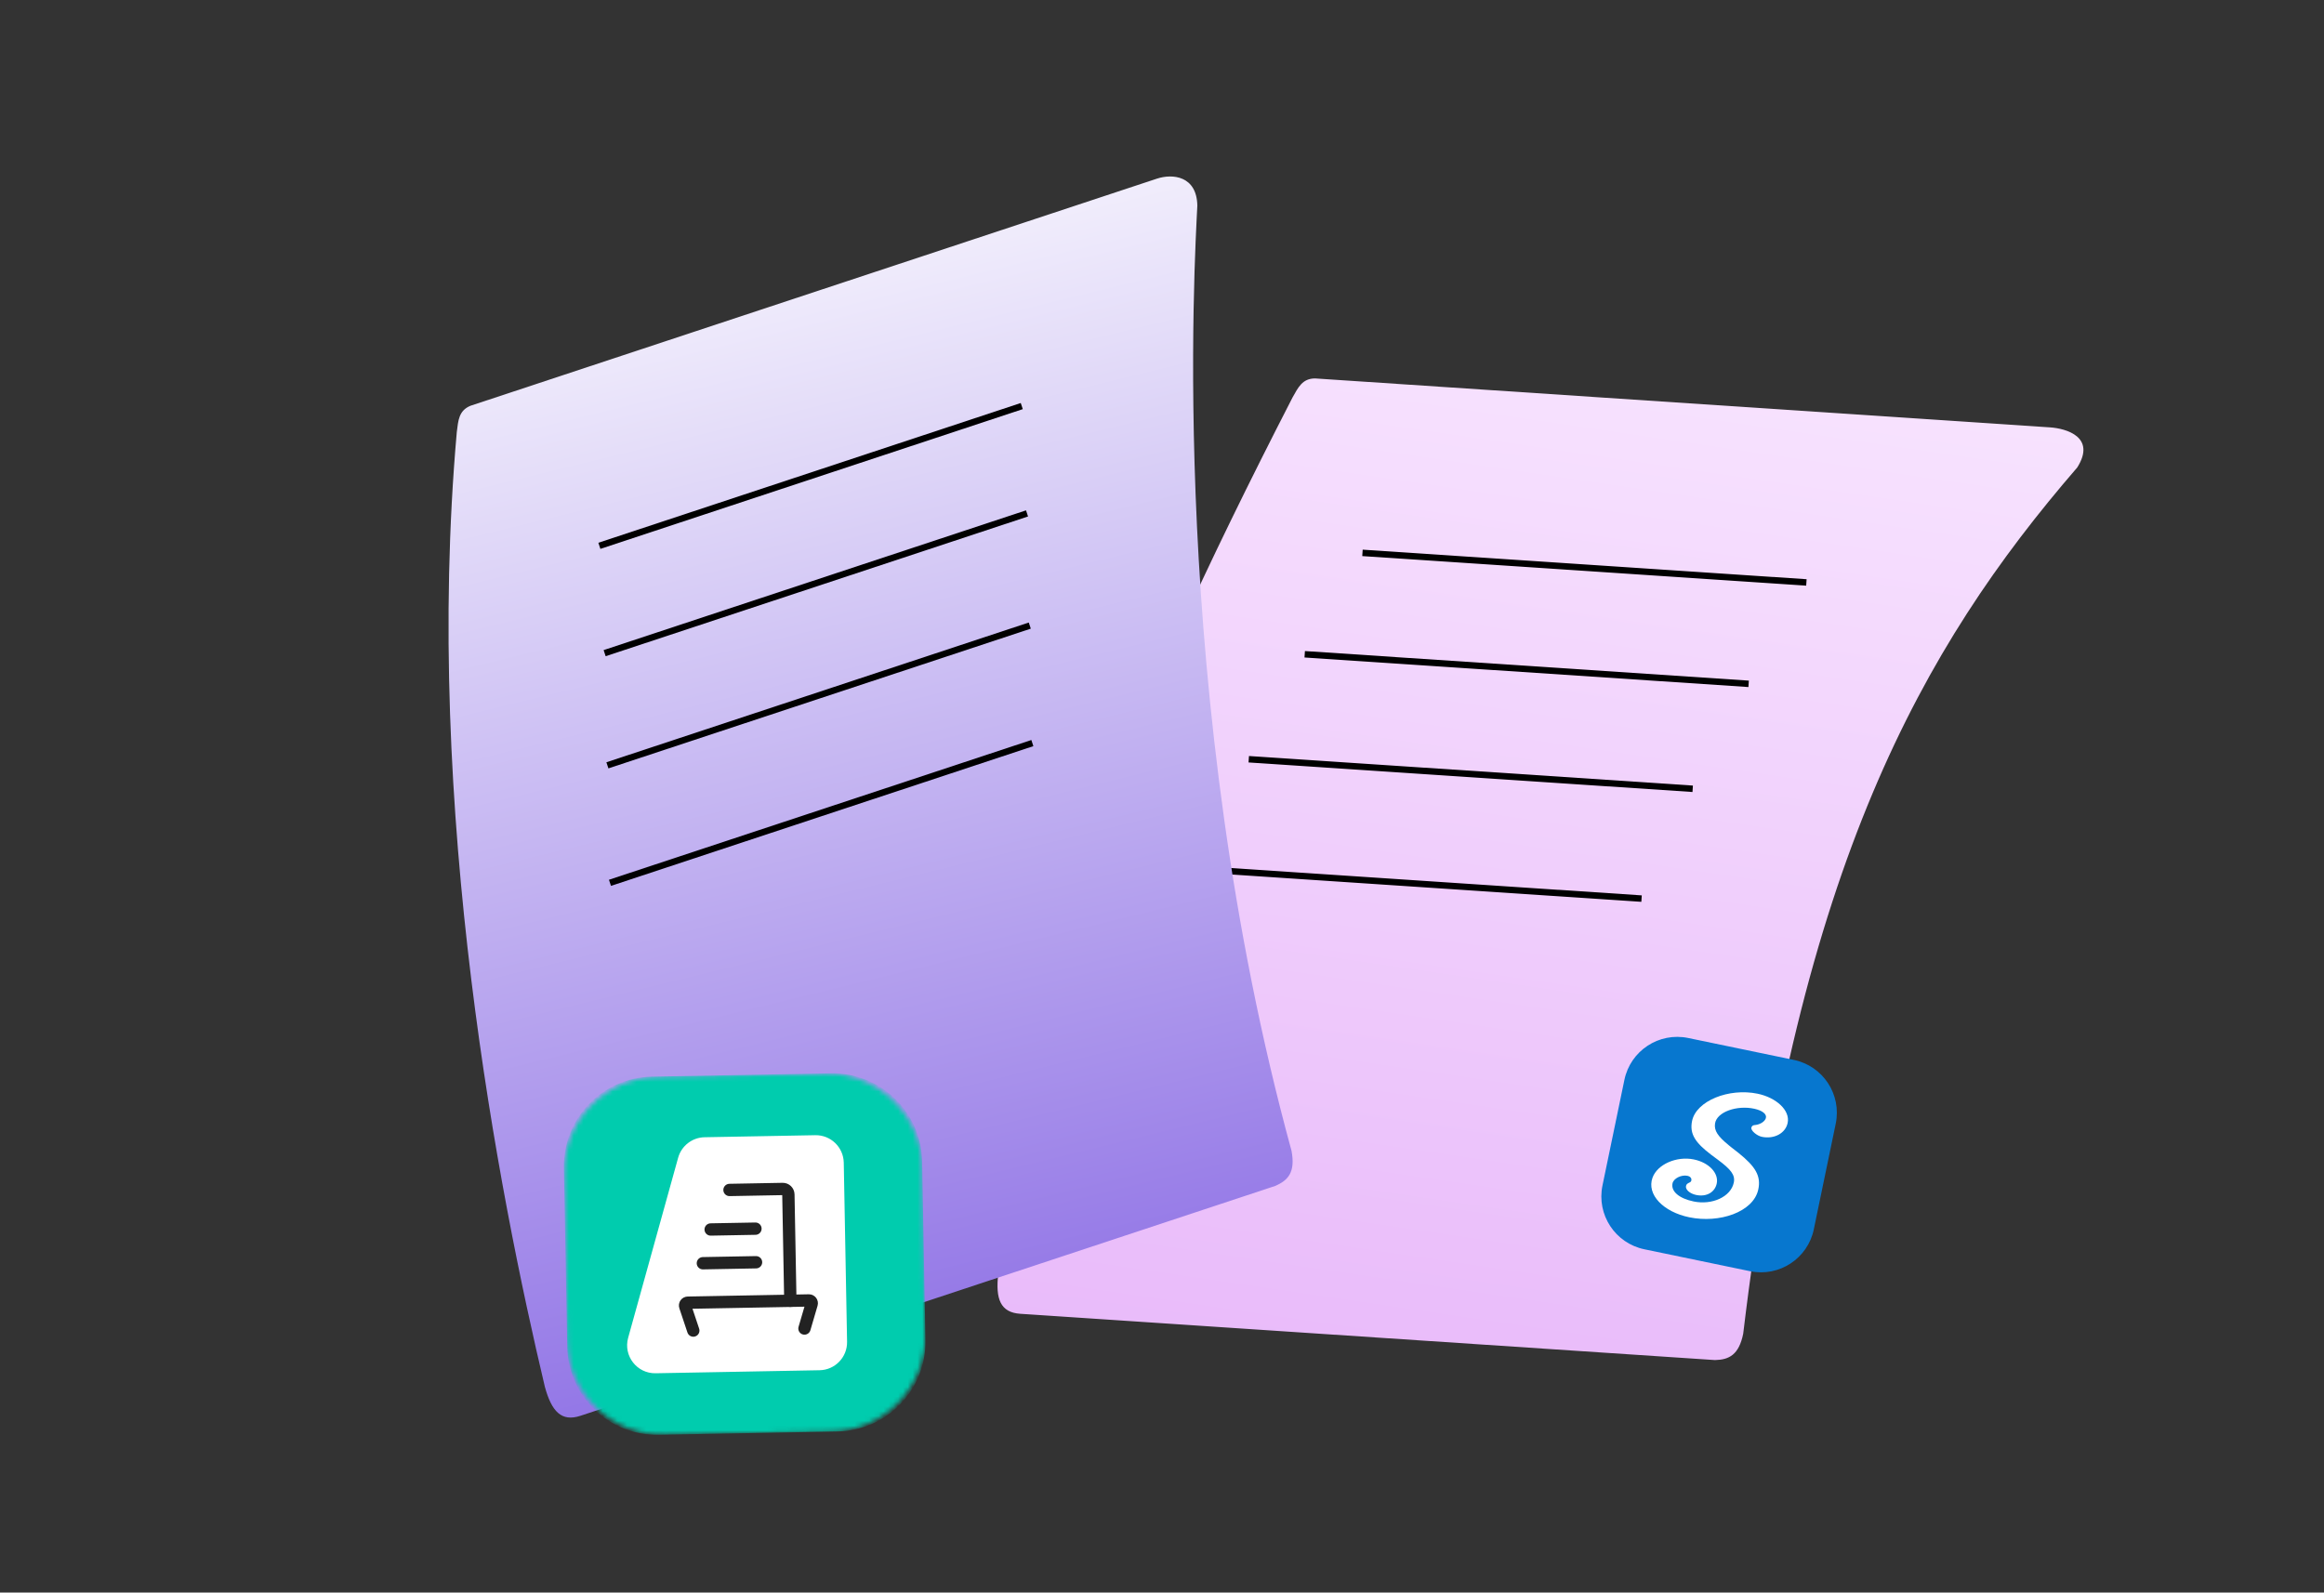 <?xml version="1.0" encoding="UTF-8"?> <svg xmlns="http://www.w3.org/2000/svg" width="480" height="329" viewBox="0 0 480 329" fill="none"><rect x="0" y="0" width="480" height="329" fill="#333333" stroke="none"/><path d="M423.396 88.288L271.604 78.177C268.987 78.195 268.135 80.023 266.95 82.132C231.163 151.801 210.068 204.88 206.189 263.093C205.559 268.393 206.652 271.137 210.736 271.409L354.218 280.967C357.132 280.9 359.152 279.89 360.043 275.527C371.569 179.047 396.793 133.883 429.038 96.571C432.99 90.284 426.78 88.513 423.396 88.288Z" fill="url(#paint0_linear_2788_11767)"></path><path d="M281.406 114.216L373.094 120.323" stroke="black" stroke-width="1.331"></path><path d="M269.477 135.163L361.164 141.271" stroke="black" stroke-width="1.331"></path><path d="M257.922 156.846L349.61 162.953" stroke="black" stroke-width="1.331"></path><path d="M247.359 179.529L339.047 185.637" stroke="black" stroke-width="1.331"></path><path d="M238.953 36.906L97.169 83.825C94.752 84.827 94.651 86.841 94.348 89.241C87.43 167.258 103.159 246.974 112.535 286.49C113.947 291.636 115.993 293.767 119.879 292.482L263.407 244.986C266.082 243.826 267.572 242.13 266.755 237.753C241.101 144.034 246.817 52.567 247.298 42.455C247.169 36.309 242.173 35.841 238.953 36.906Z" fill="url(#paint1_linear_2788_11767)"></path><path d="M123.797 112.758L211.035 83.889" stroke="black" stroke-width="1.331"></path><path d="M124.883 134.931L212.121 106.062" stroke="black" stroke-width="1.331"></path><path d="M125.453 158.104L212.692 129.236" stroke="black" stroke-width="1.331"></path><path d="M125.984 182.376L213.223 153.507" stroke="black" stroke-width="1.331"></path><mask id="mask0_2788_11767" style="mask-type:luminance" maskUnits="userSpaceOnUse" x="116" y="221" width="76" height="76"><path d="M170.366 221.754L135.872 222.392C124.966 222.593 116.289 231.598 116.49 242.504L117.128 276.997C117.33 287.903 126.334 296.581 137.24 296.379L171.734 295.741C182.64 295.539 191.317 286.535 191.116 275.629L190.478 241.135C190.276 230.229 181.271 221.552 170.366 221.754Z" fill="white"></path></mask><g mask="url(#mask0_2788_11767)"><path d="M171.62 221.733L134.627 222.417C124.411 222.606 116.283 231.04 116.472 241.256L117.156 278.249C117.345 288.465 125.779 296.593 135.995 296.404L172.989 295.72C183.204 295.531 191.332 287.096 191.143 276.881L190.459 239.887C190.27 229.672 181.836 221.544 171.62 221.733Z" fill="#00CCAE"></path><path d="M140.064 239.169C140.748 236.705 142.97 234.983 145.527 234.935L168.384 234.513C171.576 234.454 174.212 236.994 174.271 240.186L174.955 277.18C175.014 280.372 172.474 283.008 169.282 283.067L135.415 283.693C131.549 283.765 128.703 280.093 129.738 276.367L140.064 239.169Z" fill="white"></path><path d="M150.672 245.825L161.654 245.622C162.293 245.61 162.82 246.118 162.832 246.757L163.238 268.722" stroke="#222222" stroke-width="2.544" stroke-linecap="round" stroke-linejoin="round"></path><path d="M143.193 274.875L141.522 269.875C141.399 269.504 141.67 269.121 142.06 269.113L167.075 268.651C167.465 268.643 167.75 269.017 167.64 269.391L166.156 274.45" stroke="#222222" stroke-width="2.544" stroke-linecap="round" stroke-linejoin="round"></path><path d="M145.172 260.963L156.154 260.76" stroke="#222222" stroke-width="2.544" stroke-linecap="round" stroke-linejoin="round"></path><path d="M146.781 253.992L156.03 253.821" stroke="#222222" stroke-width="2.544" stroke-linecap="round" stroke-linejoin="round"></path></g><path d="M370.504 218.96L348.68 214.433C342.653 213.182 336.754 217.055 335.504 223.081L330.977 244.906C329.727 250.932 333.599 256.831 339.626 258.081L361.45 262.609C367.477 263.859 373.376 259.987 374.626 253.96L379.153 232.135C380.403 226.109 376.531 220.21 370.504 218.96Z" fill="#0777CF"></path><path fill-rule="evenodd" clip-rule="evenodd" d="M362.999 225.94C357.098 224.716 350.345 227.41 349.483 231.565C348.926 234.252 350.153 236.057 353.394 238.528L354.799 239.573C357.494 241.575 358.426 242.733 358.101 244.299C357.492 247.234 353.635 248.998 349.802 248.203C346.807 247.582 345.099 246.118 345.44 244.473C345.657 243.425 347.284 242.647 348.509 242.901C349.106 243.025 349.423 243.404 349.329 243.857C349.288 244.056 349.211 244.151 349.003 244.264L348.854 244.336C348.475 244.519 348.302 244.668 348.229 245.02C348.076 245.756 349.032 246.592 350.333 246.862C352.499 247.311 354.205 246.277 354.579 244.476C355.009 242.403 353.038 240.173 349.809 239.514C346.281 238.797 342.309 240.528 341.311 243.292C340.052 246.784 343.563 250.363 348.886 251.467C355.155 252.768 362.078 250.38 363.135 245.821C363.802 242.935 362.537 240.968 359.124 238.217L357.64 237.056L357.031 236.562C354.811 234.742 354.006 233.576 354.222 232.107C354.584 229.675 358.8 228.268 362.34 229.05C364.093 229.434 365.028 230.234 364.691 231.075C364.443 231.695 363.617 232.246 362.674 232.389L362.453 232.414C362.027 232.451 361.798 232.62 361.725 232.975C361.603 233.561 362.86 234.633 363.897 234.848C366.399 235.367 368.771 234.152 369.224 231.966C369.76 229.383 366.892 226.748 362.999 225.94Z" fill="white"></path><defs><linearGradient id="paint0_linear_2788_11767" x1="322.362" y1="40.696" x2="281.768" y2="315.881" gradientUnits="userSpaceOnUse"><stop stop-color="#F9E8FF"></stop><stop offset="1" stop-color="#E7B5F9"></stop></linearGradient><linearGradient id="paint1_linear_2788_11767" x1="141.421" y1="26.236" x2="207.44" y2="296.45" gradientUnits="userSpaceOnUse"><stop stop-color="white"></stop><stop offset="1" stop-color="#896AE4"></stop></linearGradient></defs></svg> 